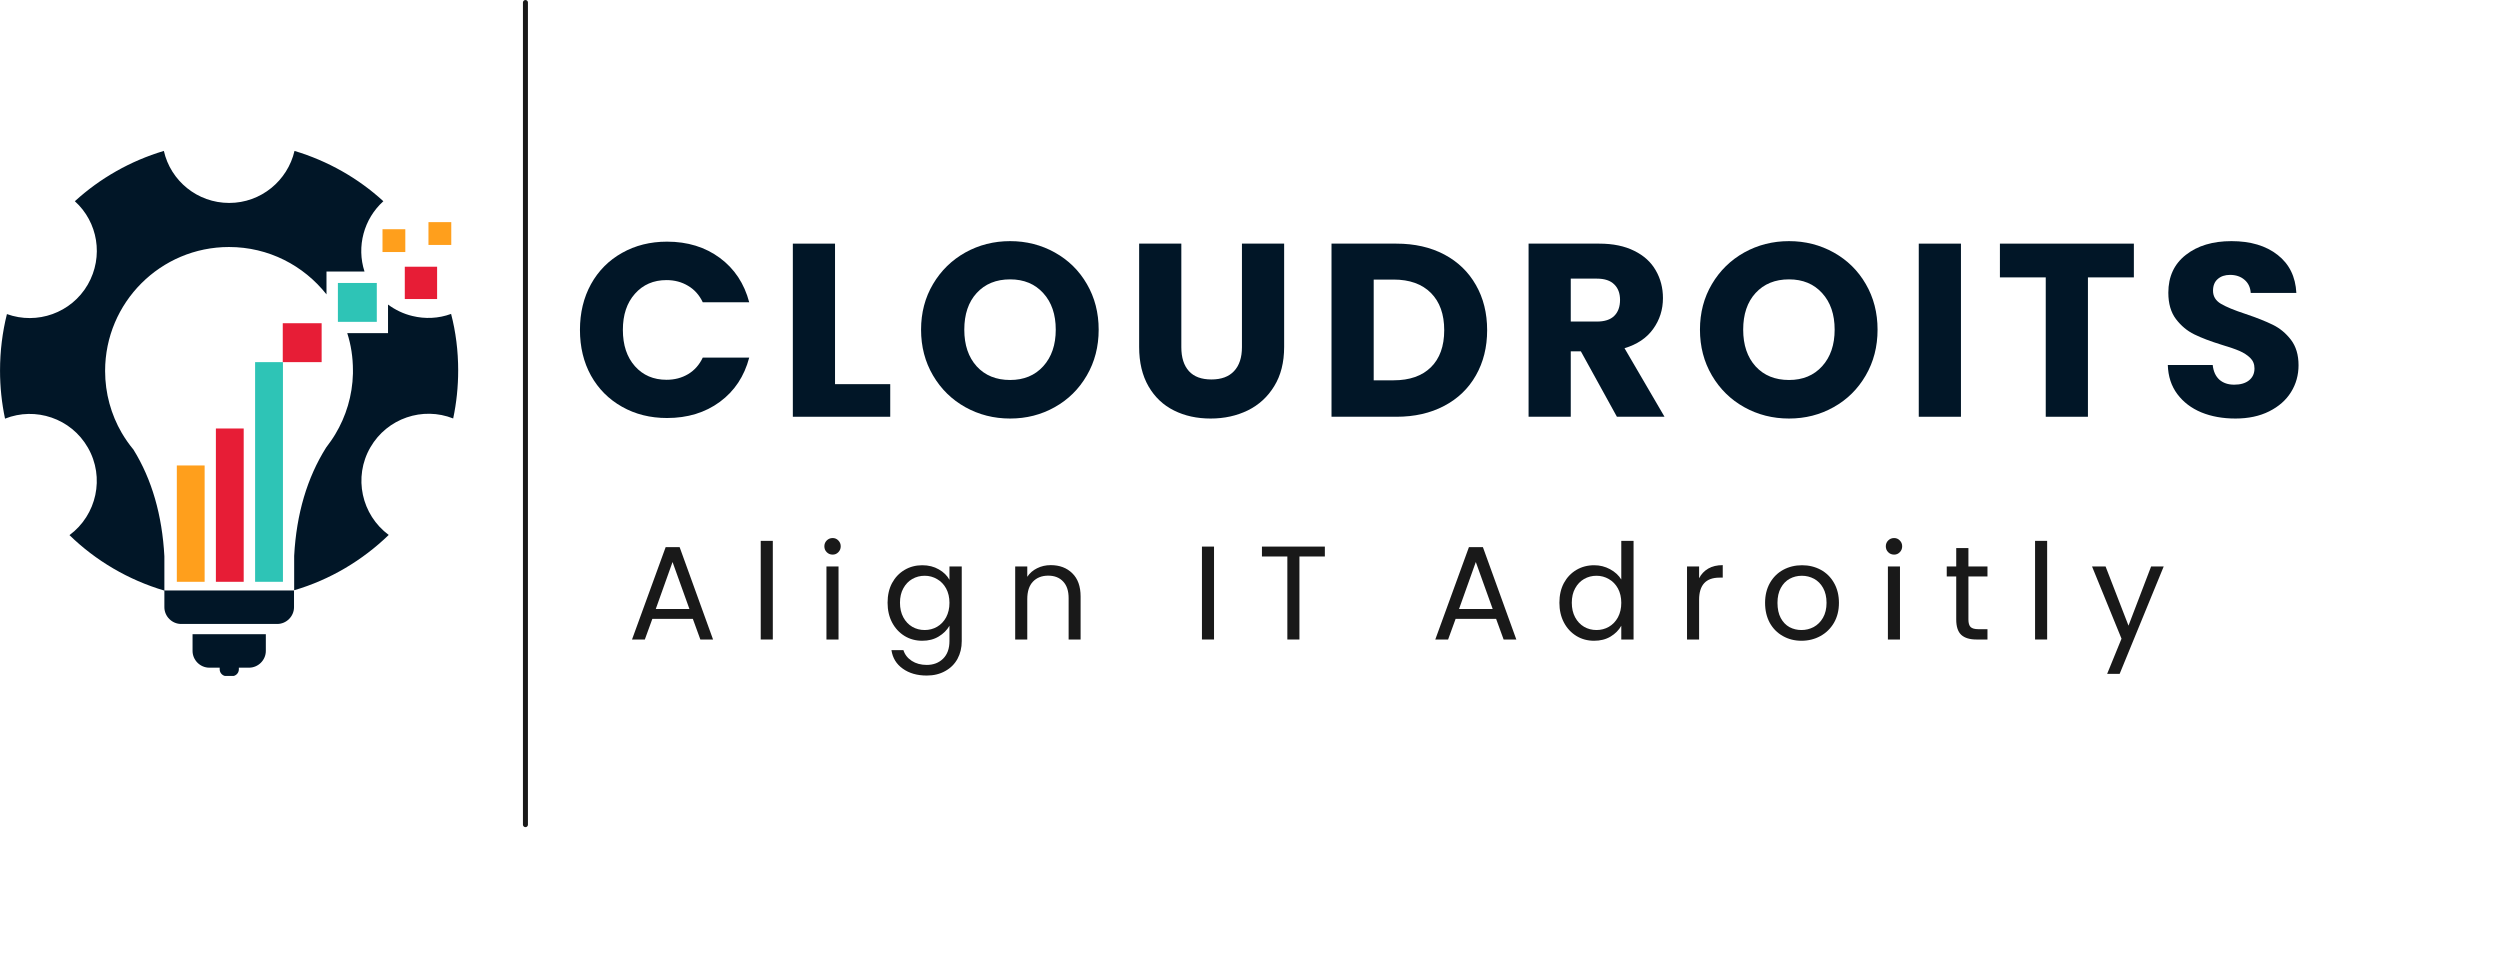 <svg xmlns="http://www.w3.org/2000/svg" xmlns:xlink="http://www.w3.org/1999/xlink" width="500" zoomAndPan="magnify" viewBox="0 0 375 144" height="192" preserveAspectRatio="xMidYMid meet" version="1.0"><defs><g/><clipPath id="7027a354f5"><path d="M 0 22.637 L 69 22.637 L 69 101.387 L 0 101.387 Z M 0 22.637 " clip-rule="nonzero"/></clipPath></defs><path stroke-linecap="round" transform="matrix(0, 0.75, -0.75, 0, 79.19, 0.005)" fill="none" stroke-linejoin="miter" d="M 0.499 0.498 L 164.921 0.498 " stroke="#191919" stroke-width="1" stroke-opacity="1" stroke-miterlimit="4"/><g fill="#011627" fill-opacity="1"><g transform="translate(85.774, 62.514)"><g><path d="M 1.219 -13.031 C 1.219 -15.594 1.77 -17.879 2.875 -19.891 C 3.988 -21.898 5.539 -23.461 7.531 -24.578 C 9.52 -25.703 11.77 -26.266 14.281 -26.266 C 17.363 -26.266 20.004 -25.453 22.203 -23.828 C 24.398 -22.203 25.867 -19.984 26.609 -17.172 L 19.641 -17.172 C 19.129 -18.254 18.395 -19.078 17.438 -19.641 C 16.488 -20.211 15.41 -20.5 14.203 -20.5 C 12.254 -20.5 10.676 -19.816 9.469 -18.453 C 8.258 -17.098 7.656 -15.289 7.656 -13.031 C 7.656 -10.758 8.258 -8.941 9.469 -7.578 C 10.676 -6.223 12.254 -5.547 14.203 -5.547 C 15.41 -5.547 16.488 -5.828 17.438 -6.391 C 18.395 -6.961 19.129 -7.789 19.641 -8.875 L 26.609 -8.875 C 25.867 -6.062 24.398 -3.848 22.203 -2.234 C 20.004 -0.617 17.363 0.188 14.281 0.188 C 11.77 0.188 9.52 -0.375 7.531 -1.5 C 5.539 -2.625 3.988 -4.18 2.875 -6.172 C 1.77 -8.172 1.219 -10.457 1.219 -13.031 Z M 1.219 -13.031 "/></g></g></g><g fill="#011627" fill-opacity="1"><g transform="translate(116.629, 62.514)"><g><path d="M 8.625 -4.891 L 16.906 -4.891 L 16.906 0 L 2.297 0 L 2.297 -25.969 L 8.625 -25.969 Z M 8.625 -4.891 "/></g></g></g><g fill="#011627" fill-opacity="1"><g transform="translate(136.941, 62.514)"><g><path d="M 14.578 0.266 C 12.141 0.266 9.898 -0.301 7.859 -1.438 C 5.828 -2.57 4.211 -4.156 3.016 -6.188 C 1.816 -8.227 1.219 -10.52 1.219 -13.062 C 1.219 -15.602 1.816 -17.883 3.016 -19.906 C 4.211 -21.926 5.828 -23.504 7.859 -24.641 C 9.898 -25.773 12.141 -26.344 14.578 -26.344 C 17.016 -26.344 19.25 -25.773 21.281 -24.641 C 23.32 -23.504 24.926 -21.926 26.094 -19.906 C 27.27 -17.883 27.859 -15.602 27.859 -13.062 C 27.859 -10.52 27.266 -8.227 26.078 -6.188 C 24.898 -4.156 23.297 -2.57 21.266 -1.438 C 19.242 -0.301 17.016 0.266 14.578 0.266 Z M 14.578 -5.516 C 16.648 -5.516 18.305 -6.203 19.547 -7.578 C 20.797 -8.961 21.422 -10.789 21.422 -13.062 C 21.422 -15.352 20.797 -17.18 19.547 -18.547 C 18.305 -19.922 16.648 -20.609 14.578 -20.609 C 12.484 -20.609 10.812 -19.926 9.562 -18.562 C 8.32 -17.207 7.703 -15.375 7.703 -13.062 C 7.703 -10.77 8.32 -8.938 9.562 -7.562 C 10.812 -6.195 12.484 -5.516 14.578 -5.516 Z M 14.578 -5.516 "/></g></g></g><g fill="#011627" fill-opacity="1"><g transform="translate(168.683, 62.514)"><g><path d="M 8.516 -25.969 L 8.516 -10.438 C 8.516 -8.883 8.895 -7.688 9.656 -6.844 C 10.414 -6.008 11.539 -5.594 13.031 -5.594 C 14.508 -5.594 15.641 -6.008 16.422 -6.844 C 17.211 -7.688 17.609 -8.883 17.609 -10.438 L 17.609 -25.969 L 23.938 -25.969 L 23.938 -10.469 C 23.938 -8.156 23.441 -6.195 22.453 -4.594 C 21.473 -2.988 20.148 -1.773 18.484 -0.953 C 16.816 -0.141 14.957 0.266 12.906 0.266 C 10.863 0.266 9.035 -0.133 7.422 -0.938 C 5.805 -1.738 4.531 -2.945 3.594 -4.562 C 2.656 -6.188 2.188 -8.156 2.188 -10.469 L 2.188 -25.969 Z M 8.516 -25.969 "/></g></g></g><g fill="#011627" fill-opacity="1"><g transform="translate(197.43, 62.514)"><g><path d="M 12.031 -25.969 C 14.758 -25.969 17.148 -25.426 19.203 -24.344 C 21.254 -23.258 22.836 -21.734 23.953 -19.766 C 25.078 -17.805 25.641 -15.547 25.641 -12.984 C 25.641 -10.441 25.078 -8.18 23.953 -6.203 C 22.836 -4.234 21.25 -2.707 19.188 -1.625 C 17.125 -0.539 14.738 0 12.031 0 L 2.297 0 L 2.297 -25.969 Z M 11.625 -5.469 C 14.008 -5.469 15.867 -6.117 17.203 -7.422 C 18.535 -8.734 19.203 -10.586 19.203 -12.984 C 19.203 -15.379 18.535 -17.242 17.203 -18.578 C 15.867 -19.91 14.008 -20.578 11.625 -20.578 L 8.625 -20.578 L 8.625 -5.469 Z M 11.625 -5.469 "/></g></g></g><g fill="#011627" fill-opacity="1"><g transform="translate(226.99, 62.514)"><g><path d="M 15.547 0 L 10.141 -9.812 L 8.625 -9.812 L 8.625 0 L 2.297 0 L 2.297 -25.969 L 12.906 -25.969 C 14.957 -25.969 16.703 -25.609 18.141 -24.891 C 19.586 -24.18 20.664 -23.203 21.375 -21.953 C 22.094 -20.711 22.453 -19.328 22.453 -17.797 C 22.453 -16.066 21.961 -14.523 20.984 -13.172 C 20.016 -11.816 18.582 -10.852 16.688 -10.281 L 22.688 0 Z M 8.625 -14.281 L 12.547 -14.281 C 13.703 -14.281 14.566 -14.562 15.141 -15.125 C 15.723 -15.695 16.016 -16.5 16.016 -17.531 C 16.016 -18.52 15.723 -19.297 15.141 -19.859 C 14.566 -20.43 13.703 -20.719 12.547 -20.719 L 8.625 -20.719 Z M 8.625 -14.281 "/></g></g></g><g fill="#011627" fill-opacity="1"><g transform="translate(253.775, 62.514)"><g><path d="M 14.578 0.266 C 12.141 0.266 9.898 -0.301 7.859 -1.438 C 5.828 -2.57 4.211 -4.156 3.016 -6.188 C 1.816 -8.227 1.219 -10.52 1.219 -13.062 C 1.219 -15.602 1.816 -17.883 3.016 -19.906 C 4.211 -21.926 5.828 -23.504 7.859 -24.641 C 9.898 -25.773 12.141 -26.344 14.578 -26.344 C 17.016 -26.344 19.25 -25.773 21.281 -24.641 C 23.32 -23.504 24.926 -21.926 26.094 -19.906 C 27.27 -17.883 27.859 -15.602 27.859 -13.062 C 27.859 -10.52 27.266 -8.227 26.078 -6.188 C 24.898 -4.156 23.297 -2.57 21.266 -1.438 C 19.242 -0.301 17.016 0.266 14.578 0.266 Z M 14.578 -5.516 C 16.648 -5.516 18.305 -6.203 19.547 -7.578 C 20.797 -8.961 21.422 -10.789 21.422 -13.062 C 21.422 -15.352 20.797 -17.18 19.547 -18.547 C 18.305 -19.922 16.648 -20.609 14.578 -20.609 C 12.484 -20.609 10.812 -19.926 9.562 -18.562 C 8.32 -17.207 7.703 -15.375 7.703 -13.062 C 7.703 -10.77 8.32 -8.938 9.562 -7.562 C 10.812 -6.195 12.484 -5.516 14.578 -5.516 Z M 14.578 -5.516 "/></g></g></g><g fill="#011627" fill-opacity="1"><g transform="translate(285.518, 62.514)"><g><path d="M 8.625 -25.969 L 8.625 0 L 2.297 0 L 2.297 -25.969 Z M 8.625 -25.969 "/></g></g></g><g fill="#011627" fill-opacity="1"><g transform="translate(299.096, 62.514)"><g><path d="M 20.984 -25.969 L 20.984 -20.906 L 14.094 -20.906 L 14.094 0 L 7.766 0 L 7.766 -20.906 L 0.891 -20.906 L 0.891 -25.969 Z M 20.984 -25.969 "/></g></g></g><g fill="#011627" fill-opacity="1"><g transform="translate(323.625, 62.514)"><g><path d="M 11.688 0.266 C 9.789 0.266 8.086 -0.039 6.578 -0.656 C 5.078 -1.281 3.875 -2.195 2.969 -3.406 C 2.07 -4.613 1.598 -6.066 1.547 -7.766 L 8.281 -7.766 C 8.383 -6.805 8.719 -6.07 9.281 -5.562 C 9.852 -5.062 10.594 -4.812 11.5 -4.812 C 12.438 -4.812 13.176 -5.023 13.719 -5.453 C 14.27 -5.891 14.547 -6.488 14.547 -7.25 C 14.547 -7.895 14.328 -8.426 13.891 -8.844 C 13.461 -9.258 12.93 -9.602 12.297 -9.875 C 11.672 -10.145 10.781 -10.453 9.625 -10.797 C 7.945 -11.316 6.578 -11.836 5.516 -12.359 C 4.453 -12.879 3.535 -13.645 2.766 -14.656 C 2.004 -15.664 1.625 -16.984 1.625 -18.609 C 1.625 -21.023 2.5 -22.914 4.25 -24.281 C 6 -25.656 8.281 -26.344 11.094 -26.344 C 13.957 -26.344 16.266 -25.656 18.016 -24.281 C 19.766 -22.914 20.703 -21.016 20.828 -18.578 L 13.984 -18.578 C 13.93 -19.41 13.617 -20.066 13.047 -20.547 C 12.484 -21.035 11.758 -21.281 10.875 -21.281 C 10.113 -21.281 9.5 -21.07 9.031 -20.656 C 8.562 -20.25 8.328 -19.664 8.328 -18.906 C 8.328 -18.07 8.719 -17.422 9.5 -16.953 C 10.289 -16.484 11.523 -15.973 13.203 -15.422 C 14.879 -14.859 16.242 -14.316 17.297 -13.797 C 18.348 -13.285 19.254 -12.535 20.016 -11.547 C 20.773 -10.555 21.156 -9.285 21.156 -7.734 C 21.156 -6.254 20.781 -4.91 20.031 -3.703 C 19.281 -2.492 18.188 -1.531 16.75 -0.812 C 15.32 -0.094 13.633 0.266 11.688 0.266 Z M 11.688 0.266 "/></g></g></g><g fill="#191919" fill-opacity="1"><g transform="translate(94.147, 95.926)"><g><path d="M 9.781 -3.094 L 3.703 -3.094 L 2.578 0 L 0.656 0 L 5.703 -13.859 L 7.797 -13.859 L 12.812 0 L 10.906 0 Z M 9.266 -4.578 L 6.734 -11.625 L 4.219 -4.578 Z M 9.266 -4.578 "/></g></g></g><g fill="#191919" fill-opacity="1"><g transform="translate(112.562, 95.926)"><g><path d="M 3.359 -14.797 L 3.359 0 L 1.547 0 L 1.547 -14.797 Z M 3.359 -14.797 "/></g></g></g><g fill="#191919" fill-opacity="1"><g transform="translate(122.42, 95.926)"><g><path d="M 2.484 -12.734 C 2.129 -12.734 1.832 -12.852 1.594 -13.094 C 1.352 -13.332 1.234 -13.629 1.234 -13.984 C 1.234 -14.328 1.352 -14.617 1.594 -14.859 C 1.832 -15.098 2.129 -15.219 2.484 -15.219 C 2.816 -15.219 3.098 -15.098 3.328 -14.859 C 3.566 -14.617 3.688 -14.328 3.688 -13.984 C 3.688 -13.629 3.566 -13.332 3.328 -13.094 C 3.098 -12.852 2.816 -12.734 2.484 -12.734 Z M 3.359 -10.953 L 3.359 0 L 1.547 0 L 1.547 -10.953 Z M 3.359 -10.953 "/></g></g></g><g fill="#191919" fill-opacity="1"><g transform="translate(132.278, 95.926)"><g><path d="M 6.062 -11.141 C 7.008 -11.141 7.836 -10.93 8.547 -10.516 C 9.266 -10.109 9.797 -9.586 10.141 -8.953 L 10.141 -10.953 L 11.984 -10.953 L 11.984 0.234 C 11.984 1.234 11.77 2.125 11.344 2.906 C 10.914 3.688 10.301 4.297 9.5 4.734 C 8.707 5.18 7.785 5.406 6.734 5.406 C 5.297 5.406 4.098 5.062 3.141 4.375 C 2.18 3.695 1.613 2.77 1.438 1.594 L 3.234 1.594 C 3.441 2.258 3.859 2.797 4.484 3.203 C 5.109 3.609 5.859 3.812 6.734 3.812 C 7.734 3.812 8.551 3.5 9.188 2.875 C 9.82 2.25 10.141 1.367 10.141 0.234 L 10.141 -2.062 C 9.773 -1.414 9.238 -0.879 8.531 -0.453 C 7.832 -0.023 7.008 0.188 6.062 0.188 C 5.082 0.188 4.195 -0.051 3.406 -0.531 C 2.613 -1.02 1.988 -1.695 1.531 -2.562 C 1.082 -3.426 0.859 -4.41 0.859 -5.516 C 0.859 -6.641 1.082 -7.625 1.531 -8.469 C 1.988 -9.312 2.613 -9.969 3.406 -10.438 C 4.195 -10.906 5.082 -11.141 6.062 -11.141 Z M 10.141 -5.5 C 10.141 -6.32 9.973 -7.039 9.641 -7.656 C 9.305 -8.27 8.852 -8.738 8.281 -9.062 C 7.719 -9.395 7.098 -9.562 6.422 -9.562 C 5.742 -9.562 5.125 -9.398 4.562 -9.078 C 4 -8.754 3.551 -8.285 3.219 -7.672 C 2.883 -7.066 2.719 -6.348 2.719 -5.516 C 2.719 -4.68 2.883 -3.953 3.219 -3.328 C 3.551 -2.711 4 -2.238 4.562 -1.906 C 5.125 -1.582 5.742 -1.422 6.422 -1.422 C 7.098 -1.422 7.719 -1.582 8.281 -1.906 C 8.852 -2.238 9.305 -2.711 9.641 -3.328 C 9.973 -3.953 10.141 -4.676 10.141 -5.5 Z M 10.141 -5.5 "/></g></g></g><g fill="#191919" fill-opacity="1"><g transform="translate(150.732, 95.926)"><g><path d="M 6.875 -11.156 C 8.207 -11.156 9.285 -10.75 10.109 -9.938 C 10.941 -9.133 11.359 -7.973 11.359 -6.453 L 11.359 0 L 9.562 0 L 9.562 -6.203 C 9.562 -7.297 9.285 -8.129 8.734 -8.703 C 8.191 -9.285 7.445 -9.578 6.5 -9.578 C 5.539 -9.578 4.773 -9.273 4.203 -8.672 C 3.641 -8.078 3.359 -7.207 3.359 -6.062 L 3.359 0 L 1.547 0 L 1.547 -10.953 L 3.359 -10.953 L 3.359 -9.406 C 3.723 -9.957 4.211 -10.383 4.828 -10.688 C 5.453 -11 6.133 -11.156 6.875 -11.156 Z M 6.875 -11.156 "/></g></g></g><g fill="#191919" fill-opacity="1"><g transform="translate(168.467, 95.926)"><g/></g></g><g fill="#191919" fill-opacity="1"><g transform="translate(178.745, 95.926)"><g><path d="M 3.359 -13.938 L 3.359 0 L 1.547 0 L 1.547 -13.938 Z M 3.359 -13.938 "/></g></g></g><g fill="#191919" fill-opacity="1"><g transform="translate(188.603, 95.926)"><g><path d="M 10.125 -13.938 L 10.125 -12.453 L 6.312 -12.453 L 6.312 0 L 4.5 0 L 4.5 -12.453 L 0.688 -12.453 L 0.688 -13.938 Z M 10.125 -13.938 "/></g></g></g><g fill="#191919" fill-opacity="1"><g transform="translate(204.359, 95.926)"><g/></g></g><g fill="#191919" fill-opacity="1"><g transform="translate(214.637, 95.926)"><g><path d="M 9.781 -3.094 L 3.703 -3.094 L 2.578 0 L 0.656 0 L 5.703 -13.859 L 7.797 -13.859 L 12.812 0 L 10.906 0 Z M 9.266 -4.578 L 6.734 -11.625 L 4.219 -4.578 Z M 9.266 -4.578 "/></g></g></g><g fill="#191919" fill-opacity="1"><g transform="translate(233.051, 95.926)"><g><path d="M 0.859 -5.516 C 0.859 -6.641 1.082 -7.625 1.531 -8.469 C 1.988 -9.312 2.613 -9.969 3.406 -10.438 C 4.195 -10.906 5.086 -11.141 6.078 -11.141 C 6.93 -11.141 7.723 -10.941 8.453 -10.547 C 9.191 -10.148 9.754 -9.633 10.141 -9 L 10.141 -14.797 L 11.984 -14.797 L 11.984 0 L 10.141 0 L 10.141 -2.062 C 9.773 -1.406 9.238 -0.863 8.531 -0.438 C 7.832 -0.02 7.008 0.188 6.062 0.188 C 5.082 0.188 4.195 -0.051 3.406 -0.531 C 2.613 -1.02 1.988 -1.695 1.531 -2.562 C 1.082 -3.426 0.859 -4.41 0.859 -5.516 Z M 10.141 -5.5 C 10.141 -6.32 9.973 -7.039 9.641 -7.656 C 9.305 -8.27 8.852 -8.738 8.281 -9.062 C 7.719 -9.395 7.098 -9.562 6.422 -9.562 C 5.742 -9.562 5.125 -9.398 4.562 -9.078 C 4 -8.754 3.551 -8.285 3.219 -7.672 C 2.883 -7.066 2.719 -6.348 2.719 -5.516 C 2.719 -4.68 2.883 -3.953 3.219 -3.328 C 3.551 -2.711 4 -2.238 4.562 -1.906 C 5.125 -1.582 5.742 -1.422 6.422 -1.422 C 7.098 -1.422 7.719 -1.582 8.281 -1.906 C 8.852 -2.238 9.305 -2.711 9.641 -3.328 C 9.973 -3.953 10.141 -4.676 10.141 -5.5 Z M 10.141 -5.5 "/></g></g></g><g fill="#191919" fill-opacity="1"><g transform="translate(251.506, 95.926)"><g><path d="M 3.359 -9.188 C 3.68 -9.812 4.141 -10.297 4.734 -10.641 C 5.328 -10.984 6.051 -11.156 6.906 -11.156 L 6.906 -9.281 L 6.422 -9.281 C 4.379 -9.281 3.359 -8.172 3.359 -5.953 L 3.359 0 L 1.547 0 L 1.547 -10.953 L 3.359 -10.953 Z M 3.359 -9.188 "/></g></g></g><g fill="#191919" fill-opacity="1"><g transform="translate(263.903, 95.926)"><g><path d="M 6.312 0.188 C 5.289 0.188 4.363 -0.047 3.531 -0.516 C 2.695 -0.984 2.039 -1.645 1.562 -2.5 C 1.094 -3.363 0.859 -4.363 0.859 -5.5 C 0.859 -6.625 1.098 -7.613 1.578 -8.469 C 2.066 -9.332 2.734 -9.992 3.578 -10.453 C 4.422 -10.91 5.363 -11.141 6.406 -11.141 C 7.438 -11.141 8.375 -10.91 9.219 -10.453 C 10.062 -9.992 10.723 -9.336 11.203 -8.484 C 11.691 -7.629 11.938 -6.633 11.938 -5.5 C 11.938 -4.363 11.688 -3.363 11.188 -2.5 C 10.688 -1.645 10.008 -0.984 9.156 -0.516 C 8.301 -0.047 7.352 0.188 6.312 0.188 Z M 6.312 -1.422 C 6.969 -1.422 7.582 -1.57 8.156 -1.875 C 8.727 -2.188 9.191 -2.648 9.547 -3.266 C 9.898 -3.879 10.078 -4.625 10.078 -5.5 C 10.078 -6.375 9.906 -7.117 9.562 -7.734 C 9.219 -8.348 8.766 -8.805 8.203 -9.109 C 7.641 -9.41 7.031 -9.562 6.375 -9.562 C 5.707 -9.562 5.098 -9.41 4.547 -9.109 C 3.992 -8.805 3.551 -8.348 3.219 -7.734 C 2.883 -7.117 2.719 -6.375 2.719 -5.5 C 2.719 -4.602 2.879 -3.848 3.203 -3.234 C 3.535 -2.617 3.973 -2.16 4.516 -1.859 C 5.066 -1.566 5.664 -1.422 6.312 -1.422 Z M 6.312 -1.422 "/></g></g></g><g fill="#191919" fill-opacity="1"><g transform="translate(281.638, 95.926)"><g><path d="M 2.484 -12.734 C 2.129 -12.734 1.832 -12.852 1.594 -13.094 C 1.352 -13.332 1.234 -13.629 1.234 -13.984 C 1.234 -14.328 1.352 -14.617 1.594 -14.859 C 1.832 -15.098 2.129 -15.219 2.484 -15.219 C 2.816 -15.219 3.098 -15.098 3.328 -14.859 C 3.566 -14.617 3.688 -14.328 3.688 -13.984 C 3.688 -13.629 3.566 -13.332 3.328 -13.094 C 3.098 -12.852 2.816 -12.734 2.484 -12.734 Z M 3.359 -10.953 L 3.359 0 L 1.547 0 L 1.547 -10.953 Z M 3.359 -10.953 "/></g></g></g><g fill="#191919" fill-opacity="1"><g transform="translate(291.496, 95.926)"><g><path d="M 3.766 -9.453 L 3.766 -3 C 3.766 -2.469 3.875 -2.094 4.094 -1.875 C 4.32 -1.656 4.719 -1.547 5.281 -1.547 L 6.625 -1.547 L 6.625 0 L 4.984 0 C 3.961 0 3.195 -0.234 2.688 -0.703 C 2.188 -1.172 1.938 -1.938 1.938 -3 L 1.938 -9.453 L 0.516 -9.453 L 0.516 -10.953 L 1.938 -10.953 L 1.938 -13.719 L 3.766 -13.719 L 3.766 -10.953 L 6.625 -10.953 L 6.625 -9.453 Z M 3.766 -9.453 "/></g></g></g><g fill="#191919" fill-opacity="1"><g transform="translate(303.713, 95.926)"><g><path d="M 3.359 -14.797 L 3.359 0 L 1.547 0 L 1.547 -14.797 Z M 3.359 -14.797 "/></g></g></g><g fill="#191919" fill-opacity="1"><g transform="translate(313.571, 95.926)"><g><path d="M 10.984 -10.953 L 4.375 5.156 L 2.5 5.156 L 4.656 -0.125 L 0.234 -10.953 L 2.266 -10.953 L 5.703 -2.078 L 9.094 -10.953 Z M 10.984 -10.953 "/></g></g></g><g clip-path="url(#7027a354f5)"><path fill="#011627" d="M 24.656 88.566 L 44.102 88.566 L 44.102 91.078 C 44.102 92.453 42.961 93.594 41.586 93.594 L 27.172 93.594 C 25.797 93.594 24.656 92.453 24.656 91.078 Z M 54.676 40.734 C 53.457 36.977 54.574 32.828 57.504 30.184 C 53.742 26.734 49.18 24.141 44.176 22.637 C 43.141 27.098 39.148 30.441 34.379 30.441 C 29.609 30.441 25.59 27.125 24.578 22.637 C 19.551 24.141 15.012 26.734 11.227 30.184 C 14.676 33.293 15.582 38.477 13.172 42.68 C 10.707 46.957 5.551 48.746 1.039 47.113 C 0.363 49.809 0.004 52.66 0.004 55.59 C 0.004 58.051 0.262 60.461 0.754 62.797 C 5.316 60.98 10.656 62.742 13.172 67.125 C 15.766 71.609 14.492 77.262 10.422 80.27 C 14.363 84.105 19.238 86.984 24.656 88.59 L 24.656 83.434 C 24.32 77.262 22.789 71.922 20.016 67.438 C 19.367 66.66 18.773 65.805 18.254 64.922 C 16.672 62.199 15.766 59.012 15.766 55.641 C 15.766 45.375 24.086 37.051 34.352 37.051 C 40.289 37.051 45.551 39.828 48.973 44.156 L 48.973 40.734 Z M 52.086 49.965 C 52.656 51.727 52.941 53.617 52.941 55.562 C 52.941 55.719 52.941 55.875 52.941 56.031 C 52.863 59.348 51.902 62.457 50.297 65.129 C 49.883 65.828 49.414 66.477 48.922 67.125 C 46.07 71.66 44.465 77.082 44.125 83.379 L 44.125 88.539 C 49.52 86.957 54.367 84.055 58.309 80.242 C 54.238 77.234 52.965 71.586 55.559 67.098 C 58.098 62.719 63.414 60.957 67.977 62.77 C 68.469 60.438 68.727 58.027 68.727 55.562 C 68.727 52.633 68.367 49.781 67.664 47.086 C 65.773 47.785 63.75 47.863 61.859 47.398 C 60.535 47.086 59.293 46.488 58.203 45.684 L 58.203 49.965 Z M 35.828 100.152 L 35.828 100.414 C 35.828 100.957 35.363 101.422 34.82 101.422 L 33.965 101.422 C 33.418 101.422 32.953 100.957 32.953 100.414 L 32.953 100.152 L 31.398 100.152 C 30.023 100.152 28.883 99.012 28.883 97.637 L 28.883 95.125 L 39.875 95.125 L 39.875 97.637 C 39.875 99.012 38.734 100.152 37.359 100.152 Z M 35.828 100.152 " fill-opacity="1" fill-rule="evenodd"/></g><path fill="#e71d36" d="M 32.383 64.273 L 36.555 64.273 L 36.555 87.27 L 32.383 87.27 Z M 32.383 64.273 " fill-opacity="1" fill-rule="evenodd"/><path fill="#ff9f1c" d="M 26.523 69.82 L 30.695 69.82 L 30.695 87.27 L 26.523 87.27 Z M 26.523 69.82 " fill-opacity="1" fill-rule="evenodd"/><path fill="#2ec4b6" d="M 38.266 54.32 L 42.441 54.32 L 42.441 87.27 L 38.266 87.27 Z M 38.266 54.32 " fill-opacity="1" fill-rule="evenodd"/><path fill="#e71d36" d="M 42.414 48.484 L 48.246 48.484 L 48.246 54.32 L 42.414 54.32 Z M 42.414 48.484 " fill-opacity="1" fill-rule="evenodd"/><path fill="#2ec4b6" d="M 50.684 42.445 L 56.52 42.445 L 56.52 48.277 L 50.684 48.277 Z M 50.684 42.445 " fill-opacity="1" fill-rule="evenodd"/><path fill="#e71d36" d="M 60.719 40.008 L 65.566 40.008 L 65.566 44.855 L 60.719 44.855 Z M 60.719 40.008 " fill-opacity="1" fill-rule="evenodd"/><path fill="#ff9f1c" d="M 57.375 34.383 L 60.797 34.383 L 60.797 37.805 L 57.375 37.805 Z M 57.375 34.383 " fill-opacity="1" fill-rule="evenodd"/><path fill="#ff9f1c" d="M 64.27 33.32 L 67.691 33.32 L 67.691 36.742 L 64.27 36.742 Z M 64.27 33.32 " fill-opacity="1" fill-rule="evenodd"/></svg>